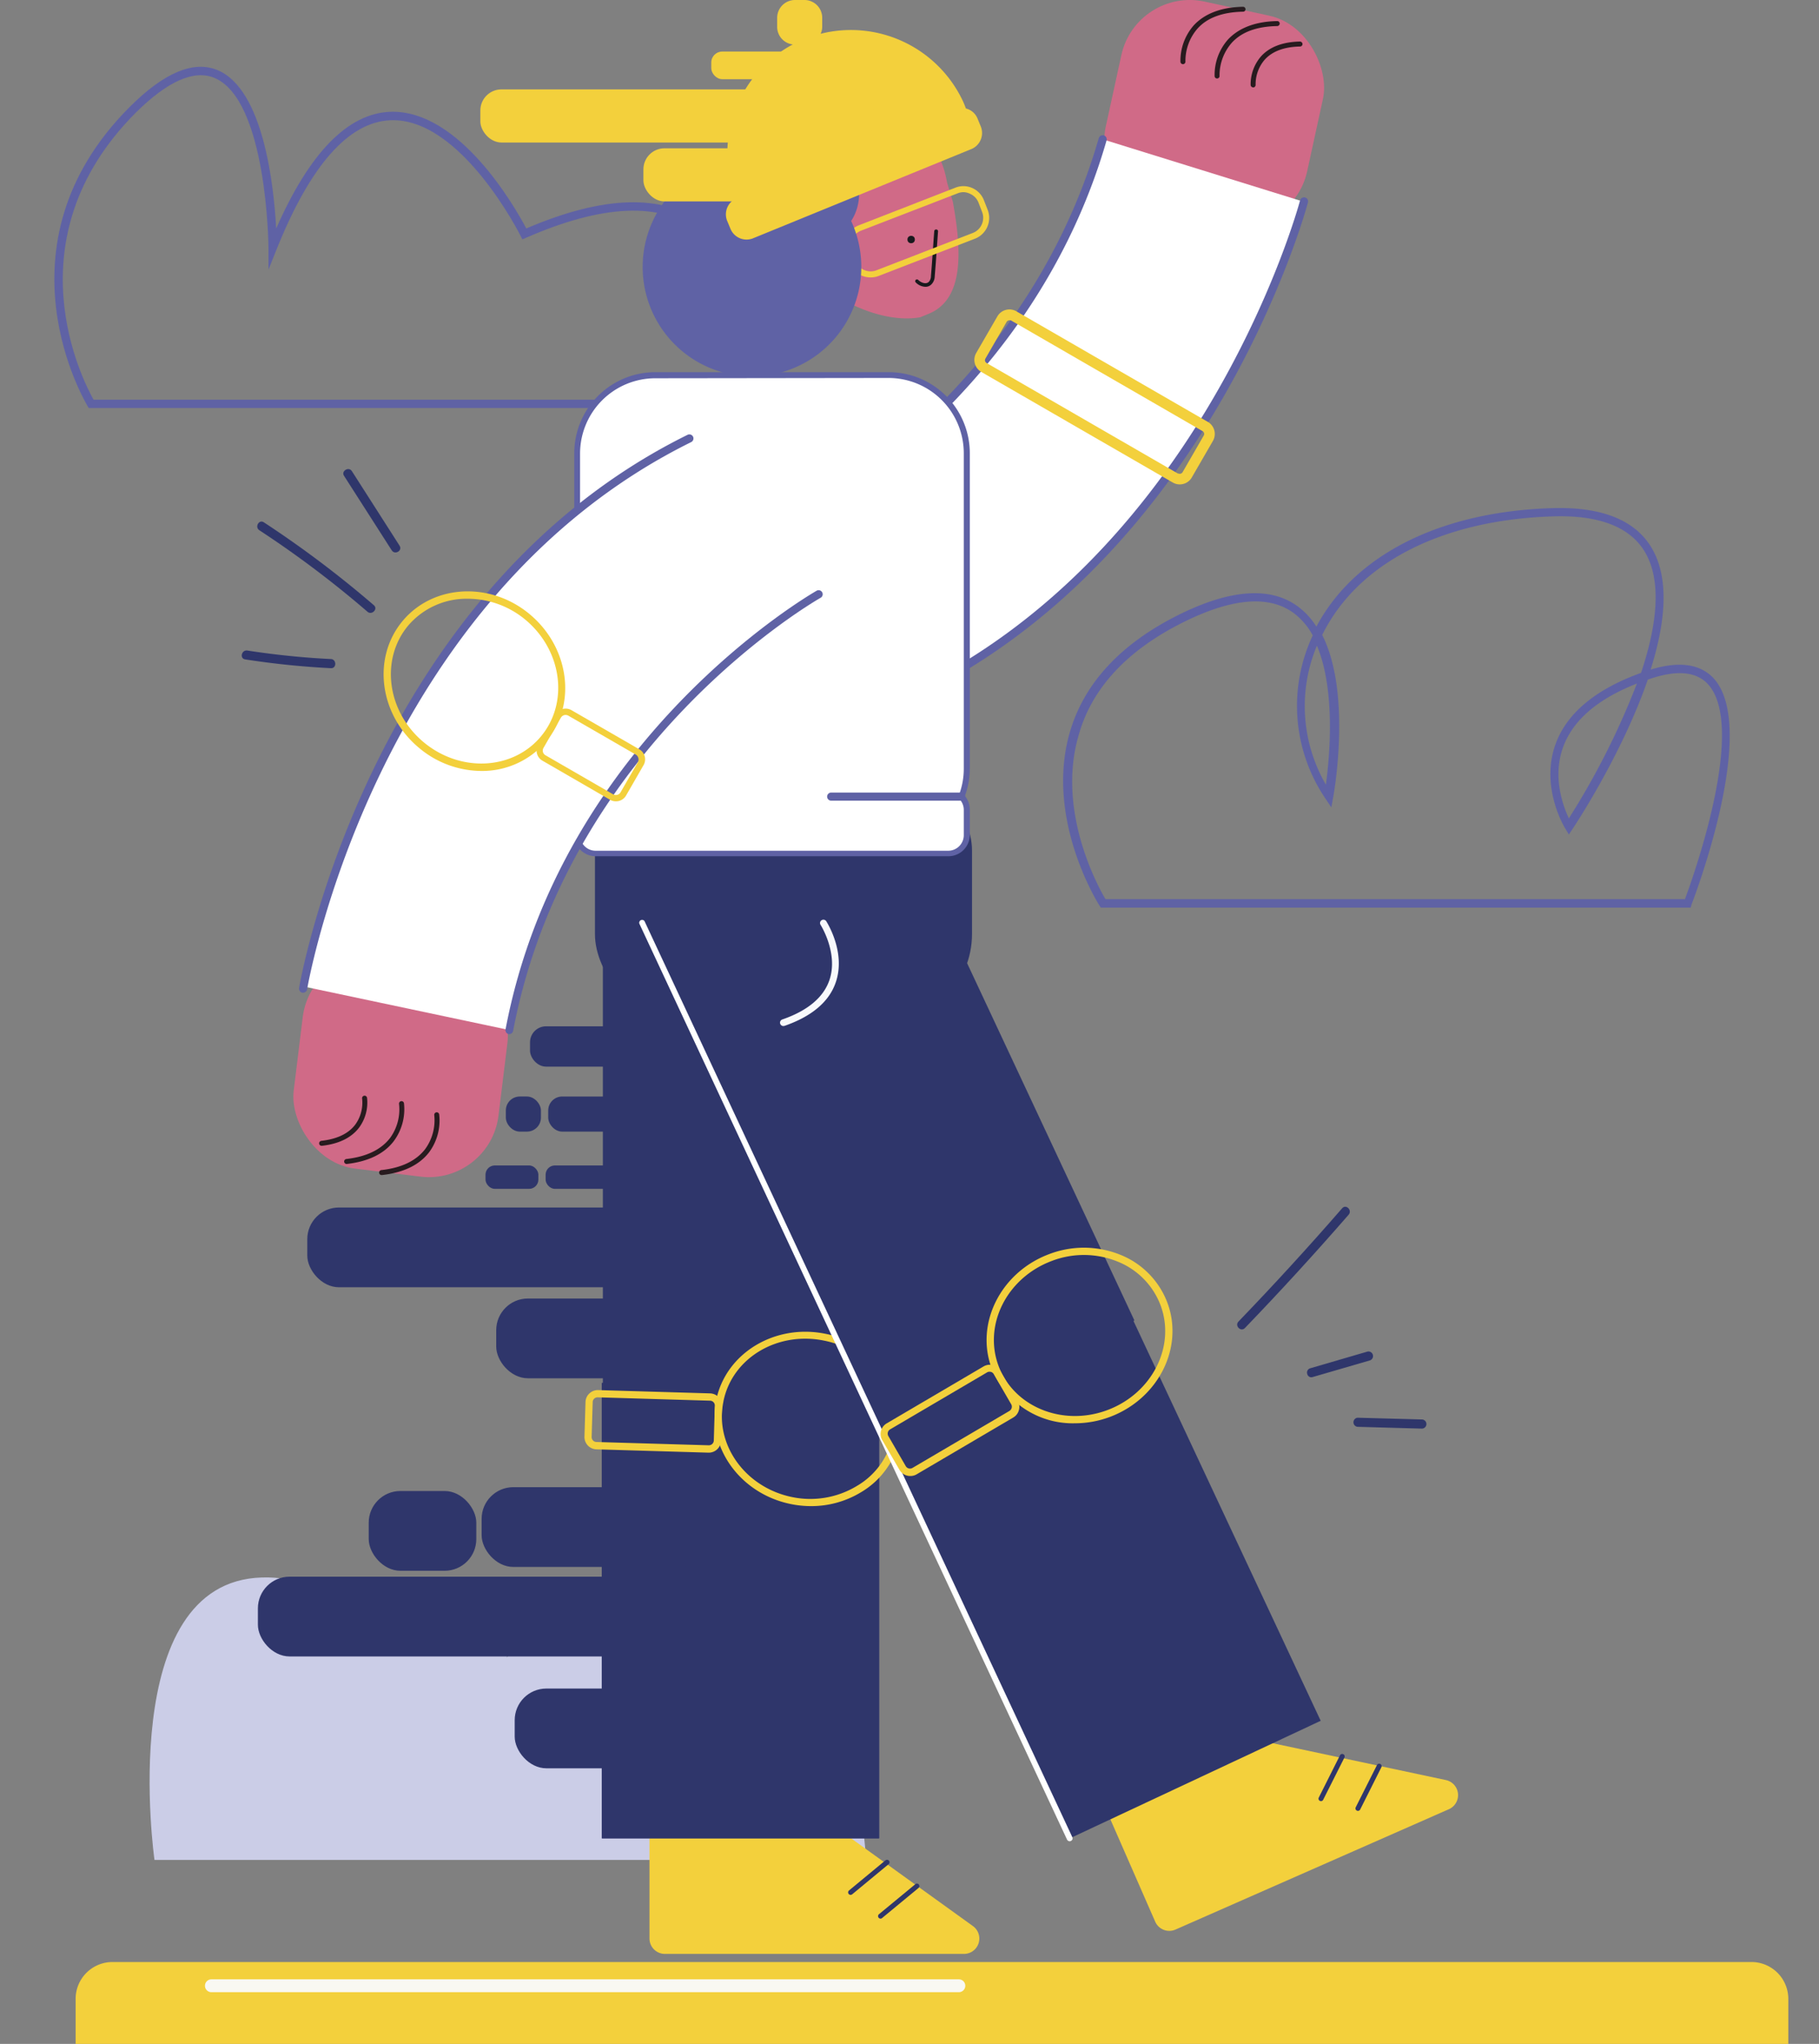 <svg xmlns="http://www.w3.org/2000/svg" viewBox="0 0 314.15 352.84"><rect x="0" y="0" width="314.15" height="352.84" fill="#808080" stroke="none"/><title>Mesa de trabajo 50</title><g id="Capa_1" data-name="Capa 1"><path d="M292,156.68H190.11l-.22-.34c-.38-.6-9.33-14.93-5.19-29.7,2.42-8.61,8.81-15.53,19-20.57,8.95-4.41,15.87-4.84,20.56-1.29a12.83,12.83,0,0,1,3.09,3.39c6.6-12.41,21.41-19.86,40.71-20.45,8.72-.27,14.57,2.14,17.36,7.17,3,5.39,2.07,13.06-.35,20.71,4.85-1.5,8.48-1,10.8,1.41,8,8.47-3.28,38-3.76,39.2Zm-101-1.46h100c1.42-3.82,10.78-29.94,3.89-37.2-2-2.07-5.25-2.37-9.74-.89l-.57.19c-4.39,12.77-12.47,25-13,25.8l-.63.94-.6-1c-.18-.29-4.38-7.18-1.7-14.6,1.93-5.32,6.89-9.46,14.76-12.3,2.58-7.68,3.71-15.4.83-20.6-2.5-4.51-7.9-6.67-16-6.42-19,.58-33.4,7.88-39.65,20l-.24.47c5.09,10.09,2.06,27.11,1.9,28l-.32,1.77-1-1.49a28.55,28.55,0,0,1-2.21-28.2,11.94,11.94,0,0,0-3.2-3.79c-4.22-3.19-10.62-2.7-19,1.44-9.81,4.84-16,11.46-18.25,19.65C182.48,140,189.6,153,190.92,155.22ZM282.7,118c-6.79,2.66-11.07,6.35-12.75,11-1.87,5.15,0,10.15,1,12.27A131.68,131.68,0,0,0,282.7,118Zm-55.26-6.54a27,27,0,0,0,1.55,24C229.61,130.89,230.72,119.26,227.44,111.46Z" fill="#5f62a5"/><path d="M130.25,70.44H15.33l-.21-.34C15,69.83-1.67,42.54,22.4,18.46c5.93-5.92,11-8.06,15.14-6.37,8,3.29,9.76,20.07,10.16,27.36C53.45,26.36,60.07,19.59,67.38,19.3c12-.44,21.64,16.58,23.51,20.14,13.37-5.73,23.61-6,30.44-.89,11.78,8.85,9.12,30.35,9,31.26ZM16.16,69H129c.35-3.63,1.52-21.76-8.5-29.28C114,34.84,104,35.29,90.85,41.05l-.64.27-.31-.62c-.1-.2-10.31-20.46-22.46-19.94-7.24.29-13.86,7.79-19.68,22.31l-1.39,3.47,0-3.74c0-.25-.22-25.6-9.36-29.36-3.53-1.45-8.09.59-13.55,6C1.64,41.29,14.36,65.81,16.16,69Z" fill="#5f62a5"/><path d="M26.68,321.08h122.9s-3-53-27.56-48.45-38.94,10.18-42,29.32c0,0,20.36-30.34-2.89-29.32s-29.9,36.69-29.9,36.69,23.41-37.72-2-37S26.68,321.08,26.68,321.08Z" fill="#cbcde7"/><rect x="104.14" y="162.49" width="47.88" height="78.62" fill="#2f366b"/><path d="M112.17,314.65v20a2.66,2.66,0,0,0,2.66,2.65h51.64a2.65,2.65,0,0,0,1.55-4.81l-27.71-19.95a2.68,2.68,0,0,0-1.55-.5H114.83A2.66,2.66,0,0,0,112.17,314.65Z" fill="#f3d03c"/><line x1="153.2" y1="321.48" x2="146.9" y2="326.68" fill="#fff"/><path d="M146.9,327.11a.45.45,0,0,1-.33-.16.43.43,0,0,1,.06-.6l6.29-5.2a.44.44,0,0,1,.61.06.43.43,0,0,1-.06.6l-6.29,5.2A.48.48,0,0,1,146.9,327.11Z" fill="#2f366b"/><line x1="158.36" y1="325.59" x2="152.07" y2="330.78" fill="#fff"/><path d="M152.07,331.21a.43.43,0,0,1-.27-.76l6.29-5.19a.42.42,0,0,1,.6.06.43.43,0,0,1-.06.6l-6.29,5.19A.41.41,0,0,1,152.07,331.21Z" fill="#2f366b"/><rect x="103.95" y="238.73" width="47.88" height="78.62" fill="#2f366b"/><polygon points="152.02 162.49 104.14 162.49 104.14 238.73 103.95 238.73 103.95 317.35 151.83 317.35 151.83 241.11 152.02 241.11 152.02 162.49" fill="#2f366b"/><path d="M140.08,260a17.6,17.6,0,0,1-3.52-.36c-8.75-1.79-14.52-9.83-12.87-17.94h0c1.66-8.1,10.12-13.23,18.87-11.45a16.78,16.78,0,0,1,10.33,6.57,14.24,14.24,0,0,1-4.25,20.82A16.53,16.53,0,0,1,140.08,260Zm-15.15-18c-1.52,7.42,3.81,14.8,11.88,16.44A15.52,15.52,0,0,0,148,256.51a13,13,0,0,0,3.88-19,15.53,15.53,0,0,0-9.56-6.08c-8.07-1.65-15.87,3-17.38,10.48Z" fill="#f3d03c"/><path d="M122.43,250.77h-.07L103,250.2a2.13,2.13,0,0,1-2.06-2.18l.18-6a2.07,2.07,0,0,1,.67-1.47,2.11,2.11,0,0,1,1.51-.58l19.4.57a2.13,2.13,0,0,1,2,2.18l-.18,6A2.11,2.11,0,0,1,122.43,250.77Zm-19.23-9.55a.84.84,0,0,0-.84.83l-.18,6a.85.85,0,0,0,.82.88l19.4.57a.86.86,0,0,0,.88-.83l.17-6a.83.83,0,0,0-.82-.87l-19.4-.58Z" fill="#f3d03c"/><rect x="191.9" y="1.06" width="35.63" height="36.93" rx="12.1" transform="translate(8.98 -44.25) rotate(12.31)" fill="#d06a87"/><path d="M204.3,11.08a.44.44,0,0,1-.43-.4,9.25,9.25,0,0,1,2.33-6.34c1.88-2,4.73-3.1,8.47-3.17a.43.43,0,0,1,.44.42.42.42,0,0,1-.42.43c-3.5.07-6.14,1-7.85,2.89a8.49,8.49,0,0,0-2.11,5.71.44.44,0,0,1-.4.46Z" fill="#281b1f"/><path d="M210.2,13.55a.42.42,0,0,1-.43-.4,9.21,9.21,0,0,1,2.32-6.34c1.88-2,4.73-3.1,8.48-3.17a.42.42,0,0,1,.44.42.44.44,0,0,1-.42.44c-3.5.06-6.14,1-7.86,2.89a8.53,8.53,0,0,0-2.11,5.71.42.42,0,0,1-.4.45Z" fill="#281b1f"/><path d="M216.42,15.08a.44.44,0,0,1-.43-.4,7.38,7.38,0,0,1,1.84-5c1.49-1.61,3.74-2.45,6.69-2.51a.46.46,0,0,1,.43.42.43.43,0,0,1-.42.44c-2.7.05-4.75.8-6.07,2.23a6.49,6.49,0,0,0-1.61,4.38.44.44,0,0,1-.4.46Z" fill="#281b1f"/><path d="M130.3,94s45.79-20.24,60.14-69.95l34.79,10.8S208,101.07,150,123.25Z" fill="#fff"/><path d="M130.3,94.7a.71.71,0,0,1-.28-1.35c.45-.2,45.66-20.69,59.74-69.5a.71.71,0,0,1,.87-.48.71.71,0,0,1,.48.87C176.84,73.7,131,94.43,130.58,94.64A.71.71,0,0,1,130.3,94.7Z" fill="#5f62a5"/><path d="M150,123.88a.72.72,0,0,1-.66-.46.69.69,0,0,1,.41-.9c56.91-21.8,74.61-87.27,74.78-87.93a.7.7,0,1,1,1.36.36c-.17.66-18,66.82-75.64,88.88A.74.74,0,0,1,150,123.88Z" fill="#5f62a5"/><path d="M191.51,313.48l8,18.26a2.66,2.66,0,0,0,3.5,1.36l47.27-20.8a2.66,2.66,0,0,0-.52-5l-33.39-7.1a2.64,2.64,0,0,0-1.62.17L192.87,310A2.66,2.66,0,0,0,191.51,313.48Z" fill="#f3d03c"/><line x1="231.81" y1="303.21" x2="228.14" y2="310.5" fill="#fff"/><path d="M228.14,310.93a.45.45,0,0,1-.19-.05.42.42,0,0,1-.19-.57l3.66-7.29a.43.43,0,0,1,.58-.19.42.42,0,0,1,.19.57l-3.67,7.29A.42.42,0,0,1,228.14,310.93Z" fill="#2f366b"/><line x1="238.19" y1="304.89" x2="234.52" y2="312.18" fill="#fff"/><path d="M234.52,312.61a.45.45,0,0,1-.19-.05.42.42,0,0,1-.19-.57l3.67-7.29a.42.42,0,0,1,.76.38l-3.66,7.29A.44.44,0,0,1,234.52,312.61Z" fill="#2f366b"/><rect x="129.48" y="144.56" width="47.88" height="98.16" transform="translate(-67.66 83.38) rotate(-25.1)" fill="#2f366b"/><rect x="165.8" y="232.29" width="47.88" height="78.62" transform="translate(-97.3 106.15) rotate(-25.1)" fill="#2f366b"/><rect x="102.75" y="131.53" width="65.12" height="45.01" rx="15.29" fill="#2f366b"/><path d="M167,78.25A13.46,13.46,0,0,0,153.49,64.8H113.13A13.45,13.45,0,0,0,99.68,78.25v54.42a13.28,13.28,0,0,0,.92,4.85,3.17,3.17,0,0,0-.92,2.24v4.37a3.18,3.18,0,0,0,3.18,3.18h60.9a3.18,3.18,0,0,0,3.19-3.18v-4.37a3.21,3.21,0,0,0-.92-2.24,13.49,13.49,0,0,0,.92-4.85Z" fill="#fff"/><path d="M163.76,147.81h-60.9a3.68,3.68,0,0,1-3.68-3.68v-4.38a3.63,3.63,0,0,1,.84-2.34,13.81,13.81,0,0,1-.84-4.74V78.25a14,14,0,0,1,13.95-14h40.36a14,14,0,0,1,14,14v54.42a13.82,13.82,0,0,1-.85,4.74,3.64,3.64,0,0,1,.85,2.34v4.38A3.69,3.69,0,0,1,163.76,147.81ZM113.13,65.3a13,13,0,0,0-12.95,13v54.42a12.77,12.77,0,0,0,.88,4.67l.12.3-.23.23a2.67,2.67,0,0,0-.77,1.88v4.38a2.68,2.68,0,0,0,2.68,2.68h60.9a2.69,2.69,0,0,0,2.69-2.68v-4.38a2.68,2.68,0,0,0-.78-1.88l-.23-.23.12-.3a12.78,12.78,0,0,0,.89-4.67V78.25a13,13,0,0,0-13-13Z" fill="#5f62a5"/><path d="M160.41,54.16l-1.48.61c-8.35,1.49-21.08-5.71-22.57-14.05h0A15.36,15.36,0,0,1,148.78,22.9h0c8.35-1.49,13.29.24,14.78,8.59l1,3.34C166.08,43.18,166.56,51.63,160.41,54.16Z" fill="#d06a87"/><circle cx="157.36" cy="41.35" r="0.64" fill="#19191d"/><path d="M159.83,49.51a2.45,2.45,0,0,1-1.68-.76.3.3,0,0,1,0-.43.31.31,0,0,1,.43,0c.42.44,1.31.83,1.82.35a1.46,1.46,0,0,0,.38-1c.14-1.65.25-3.3.37-5,.06-.92.13-1.84.2-2.77a.3.3,0,0,1,.32-.28A.31.31,0,0,1,162,40c-.07.92-.13,1.84-.2,2.77-.11,1.65-.23,3.3-.37,4.95a2,2,0,0,1-.57,1.37A1.42,1.42,0,0,1,159.83,49.51Z" fill="#19191d"/><circle cx="137.34" cy="42.62" r="6.03" fill="#d06a87"/><path d="M141,42.8a.32.32,0,0,1-.24-.11A6,6,0,0,0,137,40.62a4.17,4.17,0,0,0-3.18,1.6.3.3,0,0,1-.42,0,.29.29,0,0,1,0-.43A4.71,4.71,0,0,1,137,40a6.49,6.49,0,0,1,4.27,2.29.29.29,0,0,1,0,.42A.3.3,0,0,1,141,42.8Z" fill="#19191d"/><path d="M136.84,45.1a.3.3,0,0,1-.29-.2,2.25,2.25,0,0,1,.22-1.79c.54-.89,1.67-1.47,3.38-1.72a.3.3,0,0,1,.34.25.31.31,0,0,1-.25.35,4,4,0,0,0-3,1.43,1.62,1.62,0,0,0-.17,1.28.29.29,0,0,1-.18.38A.18.18,0,0,1,136.84,45.1Z" fill="#19191d"/><rect x="51.38" y="165.64" width="35.63" height="36.93" rx="12.1" transform="translate(115.43 375.26) rotate(-173)" fill="#d06a87"/><path d="M65.9,202.85a.42.42,0,0,1-.42-.38.43.43,0,0,1,.38-.48c3.48-.38,6-1.6,7.56-3.61A8.46,8.46,0,0,0,75,192.51a.44.44,0,0,1,.36-.49.43.43,0,0,1,.49.36,9.21,9.21,0,0,1-1.73,6.52c-1.68,2.2-4.42,3.53-8.15,3.95Z" fill="#281b1f"/><path d="M59.8,200.93a.43.43,0,0,1,0-.85c3.48-.39,6-1.61,7.56-3.62a8.39,8.39,0,0,0,1.56-5.87.43.43,0,1,1,.85-.13A9.24,9.24,0,0,1,68,197c-1.68,2.2-4.42,3.52-8.15,3.94Z" fill="#281b1f"/><path d="M55.55,197.8a.43.43,0,0,1-.43-.38.44.44,0,0,1,.38-.48c2.69-.3,4.66-1.23,5.84-2.78a6.43,6.43,0,0,0,1.2-4.51.43.43,0,1,1,.85-.13A7.27,7.27,0,0,1,62,194.68c-1.33,1.74-3.49,2.79-6.42,3.12Z" fill="#281b1f"/><path d="M141.38,102.61S97.65,127,88,177.82l-35.65-7.54s11.09-67.53,66.72-95Z" fill="#fff"/><path d="M88,178.52h-.13a.7.7,0,0,1-.56-.82C96.91,127.13,140.6,102.24,141,102a.7.7,0,1,1,.68,1.22c-.43.25-43.55,24.83-53.06,74.73A.7.7,0,0,1,88,178.52Z" fill="#5f62a5"/><path d="M52.35,171.37h-.12a.72.72,0,0,1-.58-.81c.11-.68,11.78-68.21,67.1-95.5a.7.7,0,0,1,.62,1.26c-54.68,27-66.22,93.79-66.33,94.47A.71.71,0,0,1,52.35,171.37Z" fill="#5f62a5"/><path d="M184.74,317.85a.5.5,0,0,1-.46-.29l-73.81-158a.5.5,0,1,1,.9-.42l73.82,158a.49.49,0,0,1-.24.66A.41.41,0,0,1,184.74,317.85Z" fill="#fff"/><path d="M135.31,177.12a.58.58,0,0,1-.2-1.13c4.37-1.51,7.1-3.8,8.13-6.78,1.59-4.63-1.49-9.5-1.52-9.55a.57.57,0,0,1,.17-.8.59.59,0,0,1,.81.17c.13.22,3.42,5.38,1.64,10.55-1.14,3.34-4.12,5.87-8.84,7.51Z" fill="#f8f9fc"/><path d="M19.43,338.7H302.48a6.37,6.37,0,0,1,6.37,6.37v7.77a0,0,0,0,1,0,0H13.06a0,0,0,0,1,0,0v-7.77A6.37,6.37,0,0,1,19.43,338.7Z" fill="#f3d03c"/><path d="M165.6,343.91H36.51a1.11,1.11,0,1,1,0-2.22H165.6a1.11,1.11,0,0,1,0,2.22Z" fill="#f9f8f2"/><path d="M150.34,47.89a3.87,3.87,0,0,1-1.56-.33,3.82,3.82,0,0,1-2-2.13l-.62-1.61a3.8,3.8,0,0,1,.07-2.94,3.84,3.84,0,0,1,2.13-2L165,32.4a3.75,3.75,0,0,1,2.94.07,3.79,3.79,0,0,1,2,2.13l.63,1.61a3.85,3.85,0,0,1-2.2,5l-16.68,6.45A3.72,3.72,0,0,1,150.34,47.89ZM166.4,33.17a2.81,2.81,0,0,0-1,.2l-16.67,6.44a2.81,2.81,0,0,0-1.61,3.63l.62,1.62a2.82,2.82,0,0,0,3.63,1.6L168,40.22a2.81,2.81,0,0,0,1.61-3.64L169,35a2.75,2.75,0,0,0-1.48-1.55A2.81,2.81,0,0,0,166.4,33.17Z" fill="#f3d03c"/><path d="M83.14,133.09a16.85,16.85,0,0,1-10.79-4c-6.86-5.72-8.12-15.54-2.82-21.89s15.18-6.86,22-1.13,8.12,15.54,2.82,21.89h0A14.5,14.5,0,0,1,83.14,133.09Zm-2.36-29.73A13.27,13.27,0,0,0,70.49,108c-4.85,5.82-3.66,14.84,2.67,20.12s15.41,4.84,20.27-1h0c4.85-5.82,3.65-14.84-2.67-20.12A15.61,15.61,0,0,0,80.78,103.36Z" fill="#f3d03c"/><path d="M106.35,138.33a2,2,0,0,1-1-.27h0l-11.66-6.74a2,2,0,0,1-.74-2.76l3-5.21a2,2,0,0,1,2.77-.74l11.67,6.73a2,2,0,0,1,.74,2.77l-3,5.21A2,2,0,0,1,106.35,138.33Zm-.46-1.21a.94.94,0,0,0,1.28-.34l3-5.21a1,1,0,0,0-.34-1.29l-11.67-6.73a1,1,0,0,0-.72-.1,1,1,0,0,0-.57.44l-3,5.21a.93.93,0,0,0-.1.71.91.91,0,0,0,.44.57l11.67,6.74Z" fill="#f3d03c"/><path d="M203.75,83.62a2.37,2.37,0,0,1-1.2-.32h0L169.48,64.21a2.4,2.4,0,0,1-.88-3.28l3.65-6.31a2.4,2.4,0,0,1,3.28-.88L208.6,72.83a2.41,2.41,0,0,1,.88,3.28l-3.65,6.31A2.39,2.39,0,0,1,203.75,83.62Zm-.28-1.9a.57.57,0,0,0,.77-.21l3.65-6.32a.56.56,0,0,0-.21-.77l-33.07-19.1a.58.58,0,0,0-.43,0,.53.53,0,0,0-.34.26l-3.65,6.32a.54.54,0,0,0-.06.43.57.57,0,0,0,.27.34l33.07,19.1Z" fill="#f3d03c"/><path d="M185.65,245.7a15.07,15.07,0,0,1-14.37-9.45h0c-2.91-7.74,1.53-16.6,9.88-19.74a16.81,16.81,0,0,1,12.25.07,14.37,14.37,0,0,1,8.19,8.27c2.91,7.74-1.52,16.59-9.88,19.74A17.38,17.38,0,0,1,185.65,245.7Zm-13.19-9.89c2.67,7.09,11.11,10.5,18.82,7.6s11.81-11,9.14-18.12a13.14,13.14,0,0,0-7.49-7.54,15.47,15.47,0,0,0-11.32-.06c-7.71,2.9-11.81,11-9.15,18.12Z" fill="#f3d03c"/><path d="M157.21,254.8a2.13,2.13,0,0,1-1.83-1l-3-5.18a2.11,2.11,0,0,1,.75-2.9l16.73-9.83a2.1,2.1,0,0,1,2.89.75l3,5.18a2,2,0,0,1,.22,1.6,2.09,2.09,0,0,1-1,1.3l-16.73,9.83A2.1,2.1,0,0,1,157.21,254.8Zm13.68-18a.82.82,0,0,0-.43.12l-16.73,9.83a.85.85,0,0,0-.3,1.17l3,5.18a.85.85,0,0,0,1.17.3l16.73-9.83a.89.89,0,0,0,.39-.52.83.83,0,0,0-.09-.65l-3-5.18a.84.84,0,0,0-.52-.4Z" fill="#f3d03c"/><rect x="53.07" y="208.45" width="76.63" height="13.77" rx="5.47" fill="#2f366b"/><rect x="85.7" y="224.16" width="39.77" height="13.77" rx="5.47" fill="#2f366b"/><rect x="83.18" y="256.73" width="39.77" height="13.77" rx="5.47" fill="#2f366b"/><rect x="44.54" y="272.18" width="82.05" height="13.77" rx="5.47" fill="#2f366b"/><rect x="63.68" y="257.39" width="18.58" height="13.77" rx="5.47" fill="#2f366b"/><rect x="94.23" y="201.19" width="21.55" height="4.04" rx="1.6" fill="#2f366b"/><rect x="94.68" y="189.29" width="19.98" height="6.06" rx="2.41" fill="#2f366b"/><rect x="91.54" y="177.17" width="20.88" height="6.96" rx="2.76" fill="#2f366b"/><rect x="87.36" y="189.29" width="6.06" height="6.06" rx="2.41" transform="translate(180.78 384.64) rotate(-180)" fill="#2f366b"/><rect x="83.84" y="201.19" width="9.13" height="4.04" rx="1.6" transform="translate(176.82 406.42) rotate(180)" fill="#2f366b"/><rect x="88.89" y="291.49" width="39.77" height="13.77" rx="5.47" fill="#2f366b"/><path d="M147,38.15a8.29,8.29,0,0,0,.86-1.74,8.72,8.72,0,0,0-14.59-8.89A18.88,18.88,0,1,0,147,38.15Z" fill="#5f62a5"/><path d="M169.4,21.87l-.58-1.42a2.91,2.91,0,0,0-2-1.72c-.16-.42-.32-.84-.51-1.25A21.38,21.38,0,0,0,141.73,5.83,3,3,0,0,0,142,4.67V3.07A3.07,3.07,0,0,0,138.89,0H137.3a3.08,3.08,0,0,0-3.08,3.07v1.6a3.05,3.05,0,0,0,2.7,3,21.36,21.36,0,0,0-9.84,26.62,3,3,0,0,0-1.51,3.8l.59,1.42A3,3,0,0,0,130,41.16l37.77-15.43A3,3,0,0,0,169.4,21.87Z" fill="#f3d03c"/><rect x="82.96" y="15.43" width="67.95" height="9.17" rx="3.64" fill="#f3d03c"/><rect x="111.12" y="25.6" width="21.64" height="9.17" rx="3.64" fill="#f3d03c"/><rect x="122.84" y="8.9" width="17.57" height="4.77" rx="1.89" fill="#f3d03c"/><path d="M64.57,104.48a182,182,0,0,0-19-14.31c-.85-.56-1.62.82-.77,1.37A178,178,0,0,1,63.46,105.6c.76.66,1.87-.46,1.11-1.12Z" fill="#2f366b"/><path d="M57.12,113.77a139.08,139.08,0,0,1-14.4-1.47c-1-.15-1.38,1.37-.38,1.53a144.27,144.27,0,0,0,14.81,1.52c1,.05,1-1.53,0-1.58Z" fill="#2f366b"/><path d="M69,94.19,60.77,81.33c-.54-.85-1.9,0-1.36.8L67.65,95c.55.86,1.91.06,1.36-.79Z" fill="#2f366b"/><path d="M215,229.26q9.21-9.56,17.92-19.57c.66-.76-.45-1.88-1.12-1.11q-8.7,10-17.91,19.56c-.7.73.41,1.85,1.11,1.12Z" fill="#2f366b"/><path d="M226.7,237.72l9.84-2.86a.79.79,0,0,0-.4-1.53l-9.84,2.87c-1,.29-.57,1.81.4,1.52Z" fill="#2f366b"/><path d="M234.45,246.31l11.11.31a.79.79,0,0,0,0-1.58l-11.11-.3a.79.79,0,0,0,0,1.57Z" fill="#2f366b"/><path d="M166,138.22H143.55a.7.7,0,1,1,0-1.4H166a.7.7,0,1,1,0,1.4Z" fill="#5f62a5"/></g></svg>